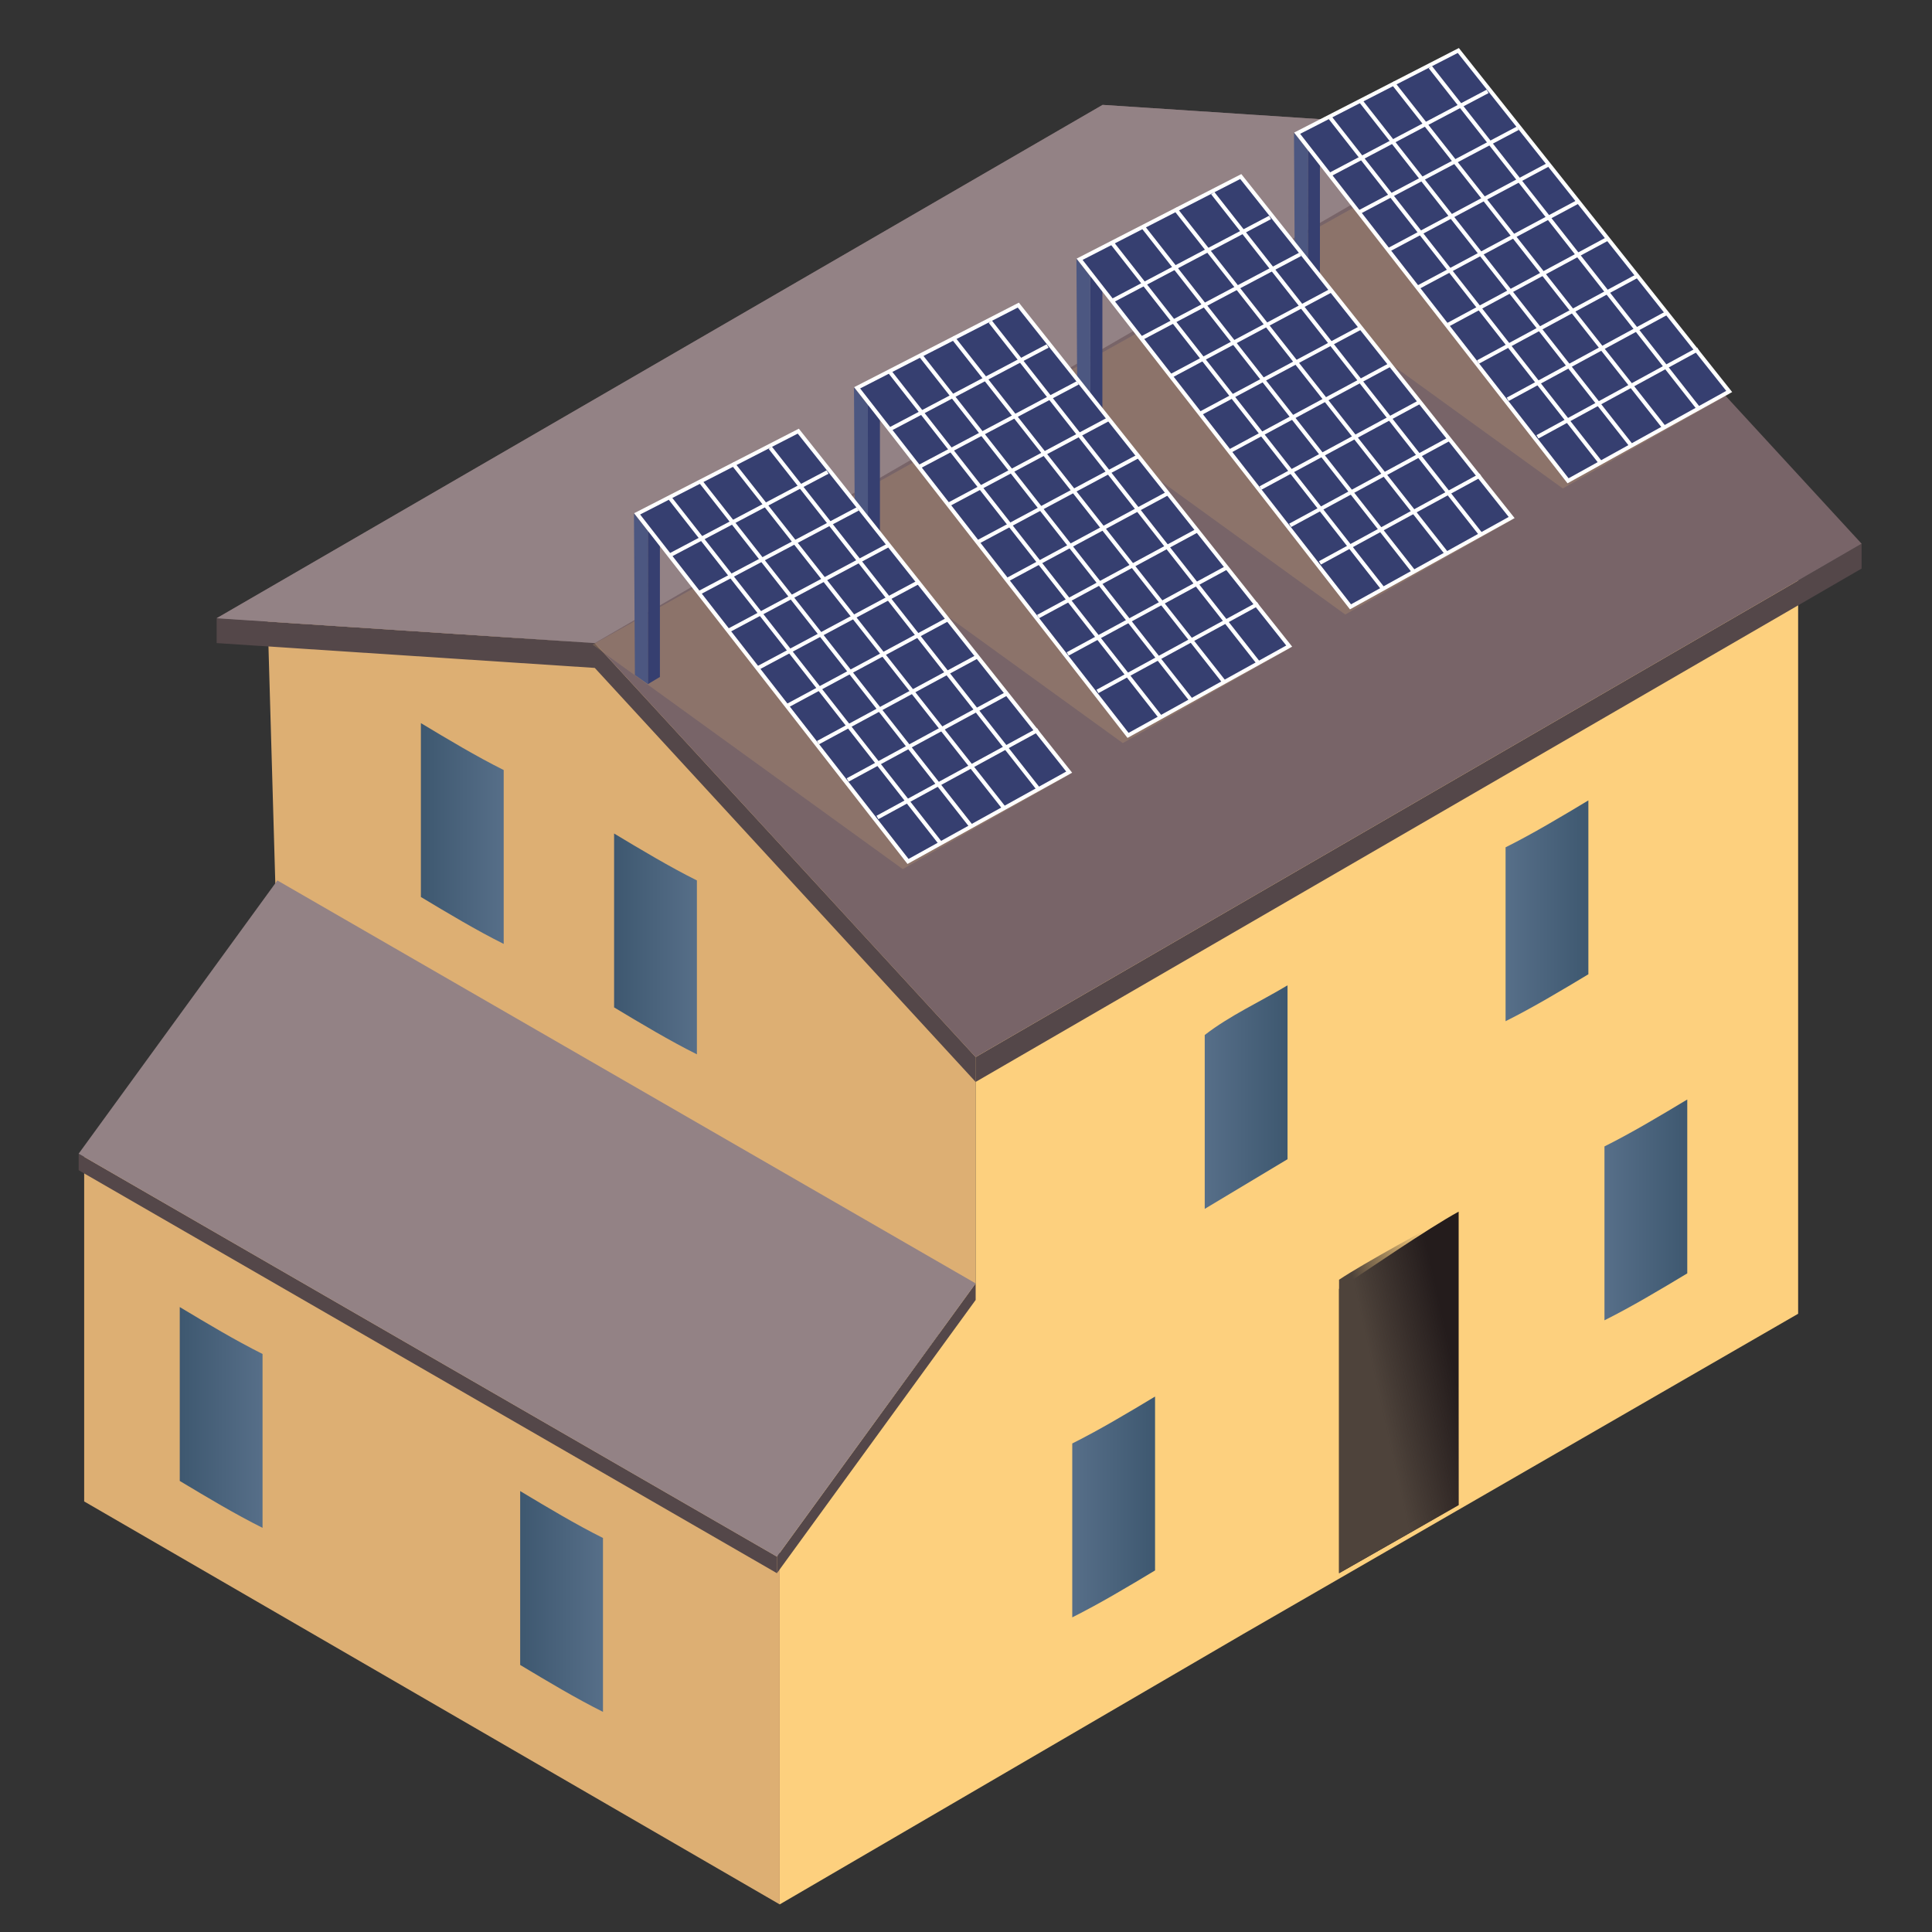 <?xml version="1.0" encoding="UTF-8" standalone="no"?>
<!-- Generator: Adobe Illustrator 24.0.0, SVG Export Plug-In . SVG Version: 6.00 Build 0)  -->

<svg
   xmlns:dc="http://purl.org/dc/elements/1.1/"
   xmlns:cc="http://creativecommons.org/ns#"
   xmlns:rdf="http://www.w3.org/1999/02/22-rdf-syntax-ns#"
   xmlns:svg="http://www.w3.org/2000/svg"
   xmlns="http://www.w3.org/2000/svg"
   xmlns:xlink="http://www.w3.org/1999/xlink"
   xmlns:sodipodi="http://sodipodi.sourceforge.net/DTD/sodipodi-0.dtd"
   xmlns:inkscape="http://www.inkscape.org/namespaces/inkscape"
   version="1.1"
   id="Layer_1"
   x="0px"
   y="0px"
   viewBox="0 0 420 420"
   xml:space="preserve"
   inkscape:version="0.92.2 5c3e80d, 2017-08-06"
   sodipodi:docname="house-solar.svg"
   width="420"
   height="420"><rect x="0" y="0" width="420" height="420" fill="#333333" stroke="none"/><defs
     id="defs75"><linearGradient
       inkscape:collect="always"
       id="linearGradient18539"><stop
         style="stop-color:#4e433b;stop-opacity:1;"
         offset="0"
         id="stop18535" /><stop
         style="stop-color:#4e433b;stop-opacity:0;"
         offset="1"
         id="stop18537" /></linearGradient><linearGradient
       inkscape:collect="always"
       xlink:href="#SVGID_1_"
       id="linearGradient17712"
       gradientUnits="userSpaceOnUse"
       gradientTransform="matrix(3,0,0,-8,592.797,3389.524)"
       x1="-191.99"
       y1="416.875"
       x2="-190.98"
       y2="416.875" /><linearGradient
       inkscape:collect="always"
       xlink:href="#SVGID_2_"
       id="linearGradient17714"
       gradientUnits="userSpaceOnUse"
       gradientTransform="matrix(3,0,0,-8,580.464,3382.857)"
       x1="-191.992"
       y1="416.875"
       x2="-190.982"
       y2="416.875" /><linearGradient
       inkscape:collect="always"
       xlink:href="#SVGID_4_"
       id="linearGradient17718"
       gradientUnits="userSpaceOnUse"
       gradientTransform="matrix(3,0,0,-8,632.083,3375.337)"
       x1="-190.991"
       y1="416.875"
       x2="-192.002"
       y2="416.875" /><linearGradient
       inkscape:collect="always"
       xlink:href="#linearGradient18539"
       id="linearGradient18541"
       x1="47.8"
       y1="46.617"
       x2="50.621"
       y2="45.99"
       gradientUnits="userSpaceOnUse" /><linearGradient
       inkscape:collect="always"
       xlink:href="#SVGID_1_"
       id="linearGradient18979"
       gradientUnits="userSpaceOnUse"
       gradientTransform="matrix(3,0,0,-8,596.2,3365.7)"
       x1="-191.99"
       y1="416.875"
       x2="-190.98"
       y2="416.875" /><linearGradient
       inkscape:collect="always"
       xlink:href="#SVGID_2_"
       id="linearGradient18981"
       gradientUnits="userSpaceOnUse"
       gradientTransform="matrix(3,0,0,-8,589.2,3361.7)"
       x1="-191.992"
       y1="416.875"
       x2="-190.982"
       y2="416.875" /><linearGradient
       inkscape:collect="always"
       xlink:href="#SVGID_4_"
       id="linearGradient18983"
       gradientUnits="userSpaceOnUse"
       gradientTransform="matrix(3,0,0,-8,628.5,3364.5)"
       x1="-190.991"
       y1="416.875"
       x2="-192.002"
       y2="416.875" /></defs><sodipodi:namedview
     pagecolor="#ffffff"
     bordercolor="#666666"
     borderopacity="1"
     objecttolerance="10"
     gridtolerance="10"
     guidetolerance="10"
     inkscape:pageopacity="0"
     inkscape:pageshadow="2"
     inkscape:window-width="1436"
     inkscape:window-height="856"
     id="namedview73"
     showgrid="false"
     fit-margin-top="0"
     fit-margin-left="0"
     fit-margin-right="0"
     fit-margin-bottom="0"
     inkscape:zoom="0.32"
     inkscape:cx="222.32679"
     inkscape:cy="269.24521"
     inkscape:window-x="4"
     inkscape:window-y="0"
     inkscape:window-maximized="1"
     inkscape:current-layer="g18977"
     inkscape:snap-global="false" /><style
     type="text/css"
     id="style3">
	.st0{fill-rule:evenodd;clip-rule:evenodd;fill:#DDAF73;}
	.st1{fill-rule:evenodd;clip-rule:evenodd;fill:#FDD07E;}
	.st2{fill-rule:evenodd;clip-rule:evenodd;fill:#544749;}
	.st3{fill-rule:evenodd;clip-rule:evenodd;fill:#786468;}
	.st4{fill-rule:evenodd;clip-rule:evenodd;fill:#938285;}
	.st5{fill-rule:evenodd;clip-rule:evenodd;fill:url(#SVGID_1_);}
	.st6{fill-rule:evenodd;clip-rule:evenodd;fill:url(#SVGID_2_);}
	.st7{fill-rule:evenodd;clip-rule:evenodd;fill:url(#SVGID_3_);}
	.st8{fill-rule:evenodd;clip-rule:evenodd;fill:url(#SVGID_4_);}
	.st9{fill-rule:evenodd;clip-rule:evenodd;fill:url(#SVGID_5_);}
	.st10{fill-rule:evenodd;clip-rule:evenodd;fill:url(#SVGID_6_);}
</style><g
     id="g5"
     transform="translate(145.797,191.5)"><g
       transform="translate(16)"
       id="g7"><linearGradient
         id="SVGID_1_"
         gradientUnits="userSpaceOnUse"
         x1="-191.99"
         y1="416.875"
         x2="-190.98"
         y2="416.875"
         gradientTransform="matrix(3,0,0,-8,596.2,3365.7)"><stop
           offset="0"
           style="stop-color:#3E5870"
           id="stop32" /><stop
           offset="1"
           style="stop-color:#576F89"
           id="stop34" /></linearGradient><linearGradient
         id="SVGID_2_"
         gradientUnits="userSpaceOnUse"
         x1="-191.992"
         y1="416.875"
         x2="-190.982"
         y2="416.875"
         gradientTransform="matrix(3,0,0,-8,589.2,3361.7)"><stop
           offset="0"
           style="stop-color:#3E5870"
           id="stop39" /><stop
           offset="1"
           style="stop-color:#576F89"
           id="stop41" /></linearGradient><linearGradient
         id="SVGID_3_"
         gradientUnits="userSpaceOnUse"
         x1="-191.012"
         y1="417.389"
         x2="-192.023"
         y2="417.389"
         gradientTransform="matrix(3,0,0,-8.1,617.6,3417.099)"><stop
           offset="0"
           style="stop-color:#3E5870"
           id="stop46" /><stop
           offset="1"
           style="stop-color:#576F89"
           id="stop48" /></linearGradient><linearGradient
         id="SVGID_4_"
         gradientUnits="userSpaceOnUse"
         x1="-190.991"
         y1="416.875"
         x2="-192.002"
         y2="416.875"
         gradientTransform="matrix(3,0,0,-8,628.5,3364.5)"><stop
           offset="0"
           style="stop-color:#3E5870"
           id="stop53" /><stop
           offset="1"
           style="stop-color:#576F89"
           id="stop55" /></linearGradient><linearGradient
         id="SVGID_5_"
         gradientUnits="userSpaceOnUse"
         x1="-191.002"
         y1="416.875"
         x2="-192.012"
         y2="416.875"
         gradientTransform="matrix(3,0,0,-8,612.8,3386.1)"><stop
           offset="0"
           style="stop-color:#3E5870"
           id="stop60" /><stop
           offset="1"
           style="stop-color:#576F89"
           id="stop62" /></linearGradient><linearGradient
         id="SVGID_6_"
         gradientUnits="userSpaceOnUse"
         x1="-191.014"
         y1="417.389"
         x2="-192.025"
         y2="417.389"
         gradientTransform="matrix(3,0,0,-8.1,623.8,3425.299)"><stop
           offset="0"
           style="stop-color:#3E5870"
           id="stop67" /><stop
           offset="1"
           style="stop-color:#576F89"
           id="stop69" /></linearGradient><g
         id="g4206"
         transform="matrix(6,0,0,6,-165.5,-164.5)"><g
           id="g18977"><g
             id="g19090"
             transform="translate(2.667,-1)"><path
               sodipodi:nodetypes="cccccc"
               inkscape:connector-curvature="0"
               id="polygon9"
               d="M 33.3,45.6 8,31.1 7.649,18.947 20.132,19.864 33.3,34.6 Z"
               style="clip-rule:evenodd;opacity:1;fill:#ddaf73;fill-rule:evenodd" /><polygon
               style="clip-rule:evenodd;opacity:1;fill:#ddaf73;fill-rule:evenodd"
               id="polygon11"
               points="26.2,52.9 26.2,65.5 1,50.9 1,38.3 "
               class="st0" /><polygon
               style="clip-rule:evenodd;fill:#fdd07e;fill-rule:evenodd"
               id="polygon13"
               points="63.1,16.2 63.1,44.1 43,55.7 26.2,65.5 26.2,52.7 33.3,43 33.3,33.5 "
               class="st1" /><polygon
               style="clip-rule:evenodd;fill:#544749;fill-rule:evenodd"
               id="polygon15"
               points="65.4,16.2 65.4,17.1 33.3,35.7 33.3,34.8 "
               class="st2" /><polygon
               style="clip-rule:evenodd;fill:#544749;fill-rule:evenodd"
               id="polygon17"
               points="5.8,18.9 19.5,19.8 33.3,34.8 33.3,35.7 19.5,20.7 5.8,19.8 "
               class="st2" /><polygon
               style="clip-rule:evenodd;fill:#786468;fill-rule:evenodd;stroke:none;stroke-width:0.25;stroke-miterlimit:10;stroke-opacity:1"
               id="polygon19"
               points="37.9,0.3 51.6,1.2 65.4,16.2 33.3,34.8 19.5,19.8 5.8,18.9 "
               class="st3" /><polygon
               style="clip-rule:evenodd;fill:#938285;fill-rule:evenodd;stroke:none;stroke-width:0.25;stroke-miterlimit:10;stroke-opacity:1"
               id="polygon21"
               points="19.5,19.8 5.8,18.9 37.9,0.3 51.6,1.2 "
               class="st4" /><g
               id="g23"
               transform="translate(0,38)"><polygon
                 style="clip-rule:evenodd;fill:#544749;fill-rule:evenodd"
                 id="polygon25"
                 points="26.1,14.9 26.1,15.5 33.3,5.6 33.3,5 "
                 class="st2" /><polygon
                 style="clip-rule:evenodd;fill:#544749;fill-rule:evenodd"
                 id="polygon27"
                 points="0.8,0.3 0.8,0.9 26.1,15.5 26.1,14.9 "
                 class="st2" /></g><polygon
               style="clip-rule:evenodd;fill:#938285;fill-rule:evenodd;stroke:none;stroke-width:0.25;stroke-miterlimit:10"
               id="polygon29"
               points="26.1,52.9 33.3,43 8,28.4 0.8,38.3 "
               class="st4" /><path
               inkscape:connector-curvature="0"
               style="clip-rule:evenodd;fill:url(#linearGradient18979);fill-rule:evenodd"
               id="path36"
               d="m 20.2,26.7 c 0,2.1 0,4.2 0,6.3 1,0.6 2,1.2 3,1.7 0,-2.1 0,-4.2 0,-6.3 -1,-0.5 -2,-1.1 -3,-1.7 z"
               class="st5" /><path
               inkscape:connector-curvature="0"
               style="clip-rule:evenodd;fill:url(#linearGradient18981);fill-rule:evenodd"
               id="path43"
               d="m 13.2,22.7 c 0,2.1 0,4.2 0,6.3 1,0.6 2,1.2 3,1.7 0,-2.1 0,-4.2 0,-6.3 -1,-0.5 -2,-1.1 -3,-1.7 z"
               class="st6" /><path
               inkscape:connector-curvature="0"
               style="clip-rule:evenodd;fill:url(#SVGID_3_);fill-rule:evenodd"
               id="path50"
               d="m 44.6,32.2 c 0,2.1 0,4.2 0,6.3 -1,0.6 -2,1.2 -3,1.8 0,-2.1 0,-4.2 0,-6.3 0.9,-0.7 2,-1.2 3,-1.8 z"
               class="st7" /><path
               inkscape:connector-curvature="0"
               style="clip-rule:evenodd;fill:url(#linearGradient18983);fill-rule:evenodd"
               id="path57"
               d="m 55.5,25.5 c 0,2.1 0,4.2 0,6.3 -1,0.6 -2,1.2 -3,1.7 0,-2.1 0,-4.2 0,-6.3 1,-0.5 2,-1.1 3,-1.7 z"
               class="st8" /><path
               inkscape:connector-curvature="0"
               style="clip-rule:evenodd;fill:url(#SVGID_5_);fill-rule:evenodd"
               id="path64"
               d="m 39.8,47.1 c 0,2.1 0,4.2 0,6.3 -1,0.6 -2,1.2 -3,1.7 0,-2.1 0,-4.2 0,-6.3 1,-0.5 2,-1.1 3,-1.7 z"
               class="st9" /><path
               inkscape:connector-curvature="0"
               style="clip-rule:evenodd;fill:#241c1c;fill-rule:evenodd"
               id="path71"
               d="M 50.8,40.4 V 51.033 L 46.467,53.5 V 43.2 C 47.367,42.6 49.7,41 50.8,40.4 Z"
               class="st10"
               sodipodi:nodetypes="ccccc" /><path
               class="st5"
               d="m 16.797,50.524 c 0,2.1 0,4.2 0,6.3 1,0.6 2,1.2 3,1.7 0,-2.1 0,-4.2 0,-6.3 -1,-0.5 -2,-1.1 -3,-1.7 z"
               id="path17708"
               style="clip-rule:evenodd;fill:url(#linearGradient17712);fill-rule:evenodd"
               inkscape:connector-curvature="0" /><path
               class="st6"
               d="m 4.463,43.857 c 0,2.1 0,4.2 0,6.3 1,0.6 2,1.2 3,1.7 0,-2.1 0,-4.2 0,-6.3 -1,-0.5 -2,-1.1 -3,-1.7 z"
               id="path17710"
               style="clip-rule:evenodd;fill:url(#linearGradient17714);fill-rule:evenodd"
               inkscape:connector-curvature="0" /><path
               class="st8"
               d="m 59.083,36.337 c 0,2.1 0,4.2 0,6.3 -1,0.6 -2,1.2 -3,1.7 0,-2.1 0,-4.2 0,-6.3 1,-0.5 2,-1.1 3,-1.7 z"
               id="path17716"
               style="clip-rule:evenodd;fill:url(#linearGradient17718);fill-rule:evenodd"
               inkscape:connector-curvature="0" /><path
               sodipodi:nodetypes="ccccc"
               class="st10"
               d="M 50.8,40.4 V 51.033 L 46.467,53.5 V 42.867 C 47.367,42.267 49.7,41 50.8,40.4 Z"
               id="path17720"
               style="clip-rule:evenodd;fill:url(#linearGradient18541);fill-opacity:1;fill-rule:evenodd"
               inkscape:connector-curvature="0" /><g
               id="XMLID_00000145773547695635212010000005665267278775880604_"
               transform="matrix(-0.577,0,0,0.557,61.595,-2.573)"><g
                 id="g18714"><polygon
                   id="polygon18676"
                   points="1.69,23.95 21.38,9.57 31.65,15.51 12.17,30.11 "
                   class="st0"
                   style="opacity:0.2" /><g
                   id="g18682"><polygon
                     id="polygon18678"
                     points="27.42,17.61 27.42,7.7 28.18,8.16 28.18,18.08 "
                     class="st1"
                     style="fill:#363f70" /><polygon
                     id="polygon18680"
                     points="28.17,18.08 28.99,17.48 29.05,6.97 28.18,8.11 "
                     class="st2"
                     style="fill:#4c5781" /></g><g
                   id="g18712"><polygon
                     id="polygon18684"
                     points="1.72,23.8 11.84,29.61 28.85,7 18.73,1.62 "
                     class="st3"
                     style="fill:#363f70;stroke:#ffffff;stroke-width:0.25;stroke-miterlimit:10" /><line
                     id="line18686"
                     y2="24.98"
                     x2="3.59"
                     y1="2.7"
                     x1="20.49"
                     class="st3"
                     style="fill:#363f70;stroke:#ffffff;stroke-width:0.25;stroke-miterlimit:10" /><line
                     id="line18688"
                     y2="26.12"
                     x2="5.82"
                     y1="3.7"
                     x1="22.86"
                     class="st3"
                     style="fill:#363f70;stroke:#ffffff;stroke-width:0.25;stroke-miterlimit:10" /><line
                     id="line18690"
                     y2="27.39"
                     x2="7.82"
                     y1="4.85"
                     x1="24.9"
                     class="st3"
                     style="fill:#363f70;stroke:#ffffff;stroke-width:0.25;stroke-miterlimit:10" /><line
                     id="line18692"
                     y2="28.39"
                     x2="9.83"
                     y1="6"
                     x1="26.77"
                     class="st3"
                     style="fill:#363f70;stroke:#ffffff;stroke-width:0.25;stroke-miterlimit:10" /><g
                     id="g18710"><line
                       id="line18694"
                       y2="9.71"
                       x2="26.82"
                       y1="4.28"
                       x1="16.89"
                       class="st4"
                       style="fill:none;stroke:#ffffff;stroke-width:0.25;stroke-miterlimit:10" /><line
                       id="line18696"
                       y2="12.14"
                       x2="24.96"
                       y1="6.68"
                       x1="15"
                       class="st4"
                       style="fill:none;stroke:#ffffff;stroke-width:0.25;stroke-miterlimit:10" /><line
                       id="line18698"
                       y2="14.58"
                       x2="23.09"
                       y1="9.07"
                       x1="13.12"
                       class="st4"
                       style="fill:none;stroke:#ffffff;stroke-width:0.25;stroke-miterlimit:10" /><line
                       id="line18700"
                       y2="17.01"
                       x2="21.23"
                       y1="11.47"
                       x1="11.23"
                       class="st4"
                       style="fill:none;stroke:#ffffff;stroke-width:0.25;stroke-miterlimit:10" /><line
                       id="line18702"
                       y2="19.45"
                       x2="19.36"
                       y1="13.86"
                       x1="9.34"
                       class="st4"
                       style="fill:none;stroke:#ffffff;stroke-width:0.25;stroke-miterlimit:10" /><line
                       id="line18704"
                       y2="21.88"
                       x2="17.49"
                       y1="16.26"
                       x1="7.45"
                       class="st4"
                       style="fill:none;stroke:#ffffff;stroke-width:0.25;stroke-miterlimit:10" /><line
                       id="line18706"
                       y2="24.31"
                       x2="15.63"
                       y1="18.65"
                       x1="5.56"
                       class="st4"
                       style="fill:none;stroke:#ffffff;stroke-width:0.25;stroke-miterlimit:10" /><line
                       id="line18708"
                       y2="26.75"
                       x2="13.76"
                       y1="21.05"
                       x1="3.67"
                       class="st4"
                       style="fill:none;stroke:#ffffff;stroke-width:0.25;stroke-miterlimit:10" /></g></g></g></g><g
               transform="matrix(-0.577,0,0,0.557,53.713,1.994)"
               id="g18786"><g
                 id="g18784"><polygon
                   style="opacity:0.2"
                   class="st0"
                   points="21.38,9.57 31.65,15.51 12.17,30.11 1.69,23.95 "
                   id="polygon18746" /><g
                   id="g18752"><polygon
                     style="fill:#363f70"
                     class="st1"
                     points="27.42,7.7 28.18,8.16 28.18,18.08 27.42,17.61 "
                     id="polygon18748" /><polygon
                     style="fill:#4c5781"
                     class="st2"
                     points="28.99,17.48 29.05,6.97 28.18,8.11 28.17,18.08 "
                     id="polygon18750" /></g><g
                   id="g18782"><polygon
                     style="fill:#363f70;stroke:#ffffff;stroke-width:0.25;stroke-miterlimit:10"
                     class="st3"
                     points="11.84,29.61 28.85,7 18.73,1.62 1.72,23.8 "
                     id="polygon18754" /><line
                     style="fill:#363f70;stroke:#ffffff;stroke-width:0.25;stroke-miterlimit:10"
                     class="st3"
                     x1="20.49"
                     y1="2.7"
                     x2="3.59"
                     y2="24.98"
                     id="line18756" /><line
                     style="fill:#363f70;stroke:#ffffff;stroke-width:0.25;stroke-miterlimit:10"
                     class="st3"
                     x1="22.86"
                     y1="3.7"
                     x2="5.82"
                     y2="26.12"
                     id="line18758" /><line
                     style="fill:#363f70;stroke:#ffffff;stroke-width:0.25;stroke-miterlimit:10"
                     class="st3"
                     x1="24.9"
                     y1="4.85"
                     x2="7.82"
                     y2="27.39"
                     id="line18760" /><line
                     style="fill:#363f70;stroke:#ffffff;stroke-width:0.25;stroke-miterlimit:10"
                     class="st3"
                     x1="26.77"
                     y1="6"
                     x2="9.83"
                     y2="28.39"
                     id="line18762" /><g
                     id="g18780"><line
                       style="fill:none;stroke:#ffffff;stroke-width:0.25;stroke-miterlimit:10"
                       class="st4"
                       x1="16.89"
                       y1="4.28"
                       x2="26.82"
                       y2="9.71"
                       id="line18764" /><line
                       style="fill:none;stroke:#ffffff;stroke-width:0.25;stroke-miterlimit:10"
                       class="st4"
                       x1="15"
                       y1="6.68"
                       x2="24.96"
                       y2="12.14"
                       id="line18766" /><line
                       style="fill:none;stroke:#ffffff;stroke-width:0.25;stroke-miterlimit:10"
                       class="st4"
                       x1="13.12"
                       y1="9.07"
                       x2="23.09"
                       y2="14.58"
                       id="line18768" /><line
                       style="fill:none;stroke:#ffffff;stroke-width:0.25;stroke-miterlimit:10"
                       class="st4"
                       x1="11.23"
                       y1="11.47"
                       x2="21.23"
                       y2="17.01"
                       id="line18770" /><line
                       style="fill:none;stroke:#ffffff;stroke-width:0.25;stroke-miterlimit:10"
                       class="st4"
                       x1="9.34"
                       y1="13.86"
                       x2="19.36"
                       y2="19.45"
                       id="line18772" /><line
                       style="fill:none;stroke:#ffffff;stroke-width:0.25;stroke-miterlimit:10"
                       class="st4"
                       x1="7.45"
                       y1="16.26"
                       x2="17.49"
                       y2="21.88"
                       id="line18774" /><line
                       style="fill:none;stroke:#ffffff;stroke-width:0.25;stroke-miterlimit:10"
                       class="st4"
                       x1="5.56"
                       y1="18.65"
                       x2="15.63"
                       y2="24.31"
                       id="line18776" /><line
                       style="fill:none;stroke:#ffffff;stroke-width:0.25;stroke-miterlimit:10"
                       class="st4"
                       x1="3.67"
                       y1="21.05"
                       x2="13.76"
                       y2="26.75"
                       id="line18778" /></g></g></g></g><g
               id="g18828"
               transform="matrix(-0.577,0,0,0.557,45.653,6.652)"><g
                 id="g18826"><polygon
                   id="polygon18788"
                   points="31.65,15.51 12.17,30.11 1.69,23.95 21.38,9.57 "
                   class="st0"
                   style="opacity:0.2" /><g
                   id="g18794"><polygon
                     id="polygon18790"
                     points="28.18,8.16 28.18,18.08 27.42,17.61 27.42,7.7 "
                     class="st1"
                     style="fill:#363f70" /><polygon
                     id="polygon18792"
                     points="29.05,6.97 28.18,8.11 28.17,18.08 28.99,17.48 "
                     class="st2"
                     style="fill:#4c5781" /></g><g
                   id="g18824"><polygon
                     id="polygon18796"
                     points="28.85,7 18.73,1.62 1.72,23.8 11.84,29.61 "
                     class="st3"
                     style="fill:#363f70;stroke:#ffffff;stroke-width:0.25;stroke-miterlimit:10" /><line
                     id="line18798"
                     y2="24.98"
                     x2="3.59"
                     y1="2.7"
                     x1="20.49"
                     class="st3"
                     style="fill:#363f70;stroke:#ffffff;stroke-width:0.25;stroke-miterlimit:10" /><line
                     id="line18800"
                     y2="26.12"
                     x2="5.82"
                     y1="3.7"
                     x1="22.86"
                     class="st3"
                     style="fill:#363f70;stroke:#ffffff;stroke-width:0.25;stroke-miterlimit:10" /><line
                     id="line18802"
                     y2="27.39"
                     x2="7.82"
                     y1="4.85"
                     x1="24.9"
                     class="st3"
                     style="fill:#363f70;stroke:#ffffff;stroke-width:0.25;stroke-miterlimit:10" /><line
                     id="line18804"
                     y2="28.39"
                     x2="9.83"
                     y1="6"
                     x1="26.77"
                     class="st3"
                     style="fill:#363f70;stroke:#ffffff;stroke-width:0.25;stroke-miterlimit:10" /><g
                     id="g18822"><line
                       id="line18806"
                       y2="9.71"
                       x2="26.82"
                       y1="4.28"
                       x1="16.89"
                       class="st4"
                       style="fill:none;stroke:#ffffff;stroke-width:0.25;stroke-miterlimit:10" /><line
                       id="line18808"
                       y2="12.14"
                       x2="24.96"
                       y1="6.68"
                       x1="15"
                       class="st4"
                       style="fill:none;stroke:#ffffff;stroke-width:0.25;stroke-miterlimit:10" /><line
                       id="line18810"
                       y2="14.58"
                       x2="23.09"
                       y1="9.07"
                       x1="13.12"
                       class="st4"
                       style="fill:none;stroke:#ffffff;stroke-width:0.25;stroke-miterlimit:10" /><line
                       id="line18812"
                       y2="17.01"
                       x2="21.23"
                       y1="11.47"
                       x1="11.23"
                       class="st4"
                       style="fill:none;stroke:#ffffff;stroke-width:0.25;stroke-miterlimit:10" /><line
                       id="line18814"
                       y2="19.45"
                       x2="19.36"
                       y1="13.86"
                       x1="9.34"
                       class="st4"
                       style="fill:none;stroke:#ffffff;stroke-width:0.25;stroke-miterlimit:10" /><line
                       id="line18816"
                       y2="21.88"
                       x2="17.49"
                       y1="16.26"
                       x1="7.45"
                       class="st4"
                       style="fill:none;stroke:#ffffff;stroke-width:0.25;stroke-miterlimit:10" /><line
                       id="line18818"
                       y2="24.31"
                       x2="15.63"
                       y1="18.65"
                       x1="5.56"
                       class="st4"
                       style="fill:none;stroke:#ffffff;stroke-width:0.25;stroke-miterlimit:10" /><line
                       id="line18820"
                       y2="26.75"
                       x2="13.76"
                       y1="21.05"
                       x1="3.67"
                       class="st4"
                       style="fill:none;stroke:#ffffff;stroke-width:0.25;stroke-miterlimit:10" /></g></g></g></g><g
               transform="matrix(-0.577,0,0,0.557,37.681,11.219)"
               id="g18870"><g
                 id="g18868"><polygon
                   style="opacity:0.2"
                   class="st0"
                   points="12.17,30.11 1.69,23.95 21.38,9.57 31.65,15.51 "
                   id="polygon18830" /><g
                   id="g18836"><polygon
                     style="fill:#363f70"
                     class="st1"
                     points="28.18,18.08 27.42,17.61 27.42,7.7 28.18,8.16 "
                     id="polygon18832" /><polygon
                     style="fill:#4c5781"
                     class="st2"
                     points="28.18,8.11 28.17,18.08 28.99,17.48 29.05,6.97 "
                     id="polygon18834" /></g><g
                   id="g18866"><polygon
                     style="fill:#363f70;stroke:#ffffff;stroke-width:0.25;stroke-miterlimit:10"
                     class="st3"
                     points="18.73,1.62 1.72,23.8 11.84,29.61 28.85,7 "
                     id="polygon18838" /><line
                     style="fill:#363f70;stroke:#ffffff;stroke-width:0.25;stroke-miterlimit:10"
                     class="st3"
                     x1="20.49"
                     y1="2.7"
                     x2="3.59"
                     y2="24.98"
                     id="line18840" /><line
                     style="fill:#363f70;stroke:#ffffff;stroke-width:0.25;stroke-miterlimit:10"
                     class="st3"
                     x1="22.86"
                     y1="3.7"
                     x2="5.82"
                     y2="26.12"
                     id="line18842" /><line
                     style="fill:#363f70;stroke:#ffffff;stroke-width:0.25;stroke-miterlimit:10"
                     class="st3"
                     x1="24.9"
                     y1="4.85"
                     x2="7.82"
                     y2="27.39"
                     id="line18844" /><line
                     style="fill:#363f70;stroke:#ffffff;stroke-width:0.25;stroke-miterlimit:10"
                     class="st3"
                     x1="26.77"
                     y1="6"
                     x2="9.83"
                     y2="28.39"
                     id="line18846" /><g
                     id="g18864"><line
                       style="fill:none;stroke:#ffffff;stroke-width:0.25;stroke-miterlimit:10"
                       class="st4"
                       x1="16.89"
                       y1="4.28"
                       x2="26.82"
                       y2="9.71"
                       id="line18848" /><line
                       style="fill:none;stroke:#ffffff;stroke-width:0.25;stroke-miterlimit:10"
                       class="st4"
                       x1="15"
                       y1="6.68"
                       x2="24.96"
                       y2="12.14"
                       id="line18850" /><line
                       style="fill:none;stroke:#ffffff;stroke-width:0.25;stroke-miterlimit:10"
                       class="st4"
                       x1="13.12"
                       y1="9.07"
                       x2="23.09"
                       y2="14.58"
                       id="line18852" /><line
                       style="fill:none;stroke:#ffffff;stroke-width:0.25;stroke-miterlimit:10"
                       class="st4"
                       x1="11.23"
                       y1="11.47"
                       x2="21.23"
                       y2="17.01"
                       id="line18854" /><line
                       style="fill:none;stroke:#ffffff;stroke-width:0.25;stroke-miterlimit:10"
                       class="st4"
                       x1="9.34"
                       y1="13.86"
                       x2="19.36"
                       y2="19.45"
                       id="line18856" /><line
                       style="fill:none;stroke:#ffffff;stroke-width:0.25;stroke-miterlimit:10"
                       class="st4"
                       x1="7.45"
                       y1="16.26"
                       x2="17.49"
                       y2="21.88"
                       id="line18858" /><line
                       style="fill:none;stroke:#ffffff;stroke-width:0.25;stroke-miterlimit:10"
                       class="st4"
                       x1="5.56"
                       y1="18.65"
                       x2="15.63"
                       y2="24.31"
                       id="line18860" /><line
                       style="fill:none;stroke:#ffffff;stroke-width:0.25;stroke-miterlimit:10"
                       class="st4"
                       x1="3.67"
                       y1="21.05"
                       x2="13.76"
                       y2="26.75"
                       id="line18862" /></g></g></g></g></g></g></g></g></g><style
     id="style18674"
     type="text/css">
	.st0{opacity:0.2;}
	.st1{fill:#363F70;}
	.st2{fill:#4C5781;}
	.st3{fill:#363F70;stroke:#FFFFFF;stroke-width:0.25;stroke-miterlimit:10;}
	.st4{fill:none;stroke:#FFFFFF;stroke-width:0.25;stroke-miterlimit:10;}
</style></svg>